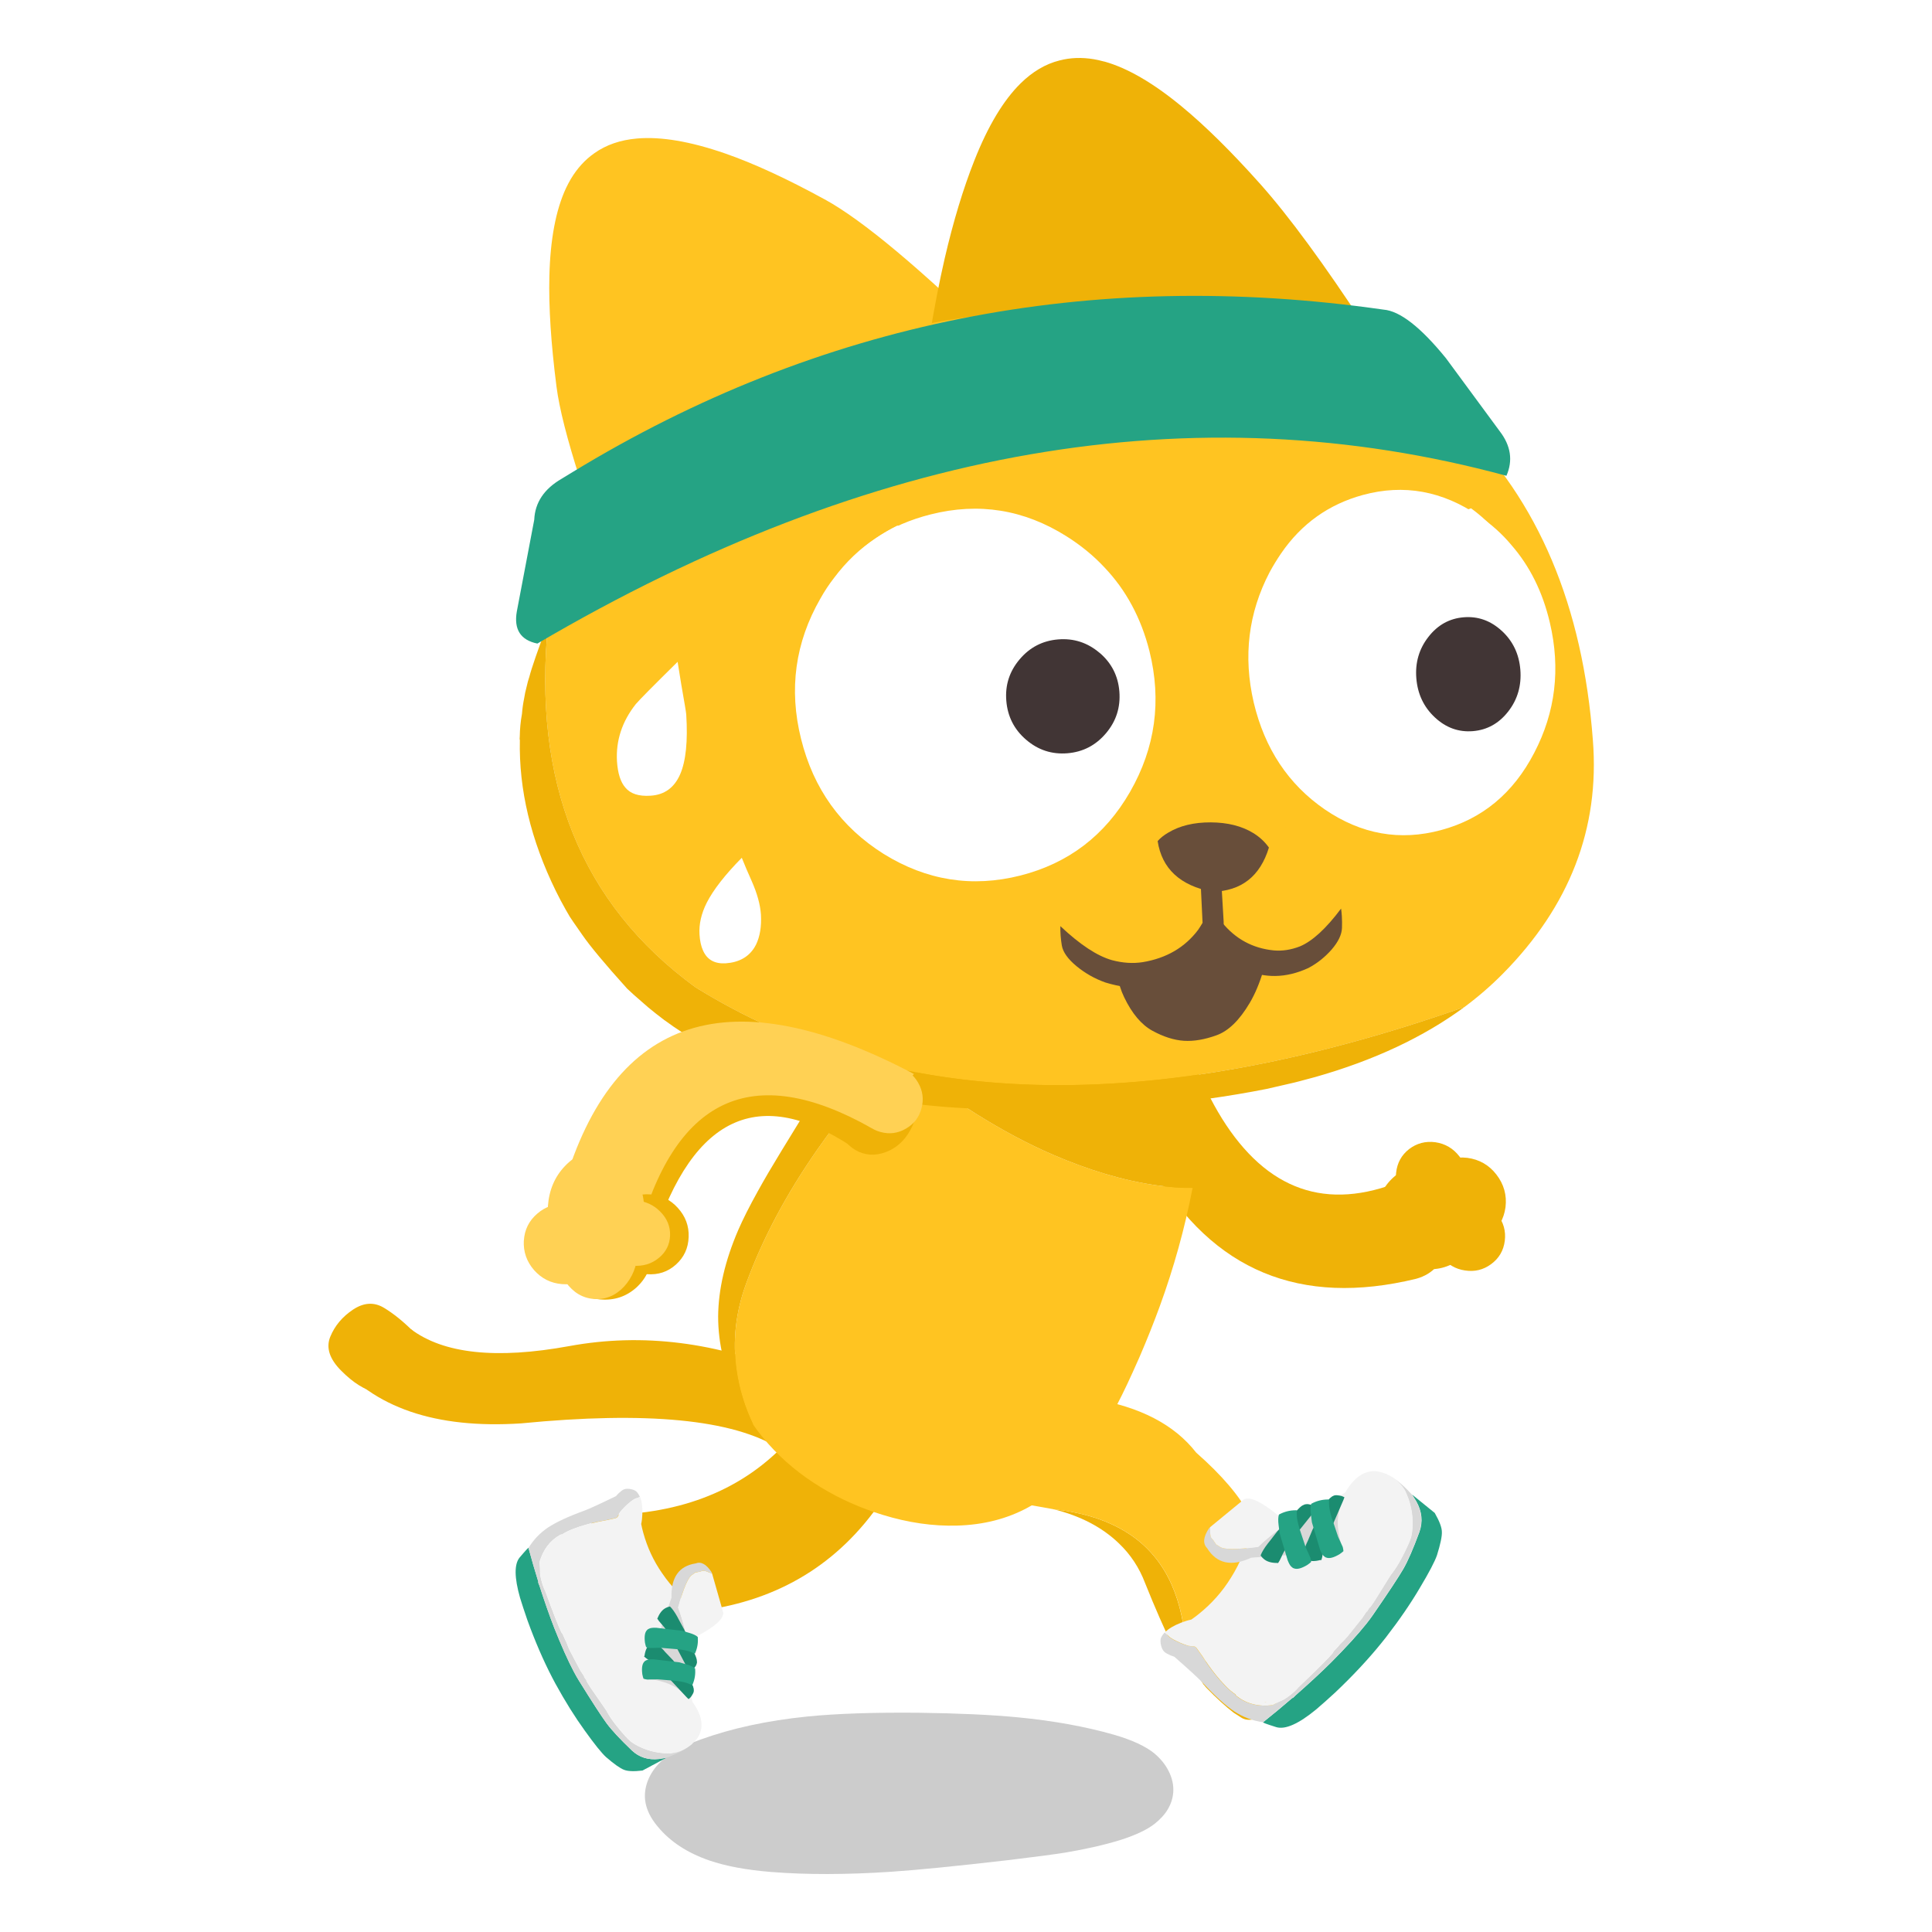 <svg fill="none" height="200" viewBox="0 0 200 200" width="200" xmlns="http://www.w3.org/2000/svg" xmlns:xlink="http://www.w3.org/1999/xlink"><clipPath id="a"><path d="m34 6h131v188h-131z"/></clipPath><path d="m0 0h200v200h-200z" fill="#fff"/><g clip-path="url(#a)"><path d="m85.369 20.639c-3.927-2.151-7.37-3.736-10.325-4.76-3.59-1.242-6.62-1.756-9.094-1.542-1.728.148-3.204.656-4.425 1.525-.956.669-1.764 1.552-2.422 2.648-.18.306-.353.632-.517.978-1.05 2.263-1.623 5.3-1.715 9.112-.079 3.172.167 6.987.74 11.444s3.243 12.765 8.014 24.924 10.649 17.798 17.636 16.922l40.7-13.763c-5.373-13.48-12.167-24.225-20.381-32.24-8.208-8.015-14.278-13.098-18.212-15.252z" fill="#ffc421"/><path d="m119.515 181.522c-.92-.748-2.307-1.394-4.173-1.937-2.984-.857-6.332-1.46-10.043-1.815-2.713-.257-6.136-.415-10.266-.468-4.631-.04-8.443.089-11.441.389-4.159.421-7.864 1.222-11.117 2.404-1.767.639-3.092 1.367-3.97 2.181-.596.544-1.047 1.163-1.358 1.855-.324.747-.445 1.489-.363 2.22.108.926.546 1.841 1.315 2.751 1.27 1.535 3.037 2.697 5.305 3.485 1.741.599 3.894.998 6.46 1.202 3.646.287 7.749.28 12.311-.02 2.7-.178 6.804-.583 12.311-1.222 2.7-.326 4.644-.583 5.832-.774 2.173-.366 4.091-.807 5.75-1.324 1.525-.491 2.68-1.041 3.462-1.651 1.188-.938 1.83-2.025 1.925-3.261.052-.734-.108-1.476-.488-2.22-.35-.679-.838-1.278-1.46-1.795z" fill="#000" fill-opacity=".2"/><g fill="#efb207"><path d="m98.253 136.188-8.018-8.094c-2.877 19.623-12.609 29.196-29.201 28.722l.609 3.221 4.739 6.971c17.672.583 28.294-9.688 31.875-30.82z"/><path d="m80.634 149.924 1.463-7.672c-7.864-3.324-15.581-4.295-23.153-2.908-7.563 1.386-13.038.8-16.422-1.76l-7.864 3.146c3.993 4.988 10.42 7.195 19.285 6.618 13.002-1.271 21.9-.411 26.691 2.576z"/><path d="m42.888 137.937c-1.093-1.104-2.147-1.957-3.161-2.566-1.011-.6-2.071-.534-3.174.194-1.109.738-1.895 1.674-2.36 2.807-.468 1.133-.085 2.316 1.149 3.544 1.237 1.239 2.409 1.97 3.508 2.201 1.103.227 2.16-.02 3.174-.745 1.008-.734 1.676-1.548 2-2.444.334-.886-.046-1.881-1.139-2.991z"/><path d="m116.72 115.662c.825 1.97 1.728 3.785 2.713 5.442 6.117 10.436 15.175 14.194 27.175 11.273 3.564-.992 4.294-4.988 2.186-11.985-8.207 4.823-14.883 4.316-20.028-1.528-1.269-1.44-2.438-3.192-3.501-5.257-.812-1.536-1.558-3.235-2.248-5.097l-7.089 5.077c.255.708.521 1.4.789 2.078z"/><path d="m150.846 128.789c-1.211-.165-2.196-.735-2.948-1.706-.74-.959-1.048-2.053-.917-3.288.135-1.229.668-2.227 1.604-2.991.959-.777 2.062-1.09 3.308-.945 1.244.164 2.249.741 3.011 1.726.782 1.011 1.096 2.141.946 3.383-.17 1.242-.746 2.237-1.731 2.981-.962.731-2.055 1.008-3.273.833z"/><path d="m147.207 131.332c-1.469-.201-2.657-.886-3.564-2.059-.896-1.159-1.266-2.487-1.106-3.976.157-1.485.802-2.688 1.934-3.607 1.159-.939 2.487-1.321 3.993-1.146 1.505.197 2.723.892 3.649 2.088.945 1.219 1.322 2.586 1.139 4.095-.213 1.495-.91 2.698-2.095 3.6-1.162.88-2.48 1.216-3.95 1.005z"/><path d="m155.775 128.45c-.128 1.011-.599 1.812-1.414 2.411-.799.593-1.702.814-2.71.656-.991-.145-1.8-.623-2.428-1.433-.622-.804-.877-1.7-.762-2.688.108-1.008.553-1.819 1.335-2.435.802-.612 1.708-.85 2.726-.715 1.018.149 1.846.636 2.484 1.46.641.827.896 1.742.769 2.744z"/><path d="m147.718 125.515c-.992-.145-1.8-.623-2.429-1.433-.621-.804-.877-1.7-.762-2.688.108-1.008.553-1.819 1.335-2.435.802-.612 1.708-.85 2.726-.715 1.018.149 1.846.636 2.484 1.46.641.827.897 1.742.769 2.744-.128 1.011-.599 1.812-1.41 2.411-.799.593-1.702.814-2.71.656z"/></g><path d="m123.458 122.969c-1.103.026-2.369-.066-3.802-.274-3.368-.491-6.919-1.545-10.659-3.159-5.154-2.224-10.61-5.646-16.366-10.265-2.998 3.107-5.678 6.355-8.037 9.751-3.22 4.622-5.671 9.247-7.36 13.872-1.08 2.958-1.407 5.929-.988 8.91.272 1.951.851 3.855 1.744 5.706.481.695 1.008 1.36 1.581 1.999 1.545 1.73 3.358 3.222 5.442 4.48 1.95 1.186 4.068 2.125 6.355 2.827 2.654.817 5.223 1.186 7.707 1.113 2.739-.076 5.193-.701 7.363-1.887 2.353-1.272 4.486-3.255 6.404-5.956 1.443-2.026 2.916-4.707 4.418-8.038.255-.557.501-1.107.736-1.647.773-1.802 1.463-3.534 2.072-5.201 1.45-3.98 2.582-8.055 3.39-12.228z" fill="#ffc421"/><path d="m121.364 107.845c-.946-.744-2.288-1.532-4.029-2.365-3.475-1.68-6.43-2.863-8.858-3.545-3.325-.955-6.388-1.251-9.186-.886-1.568.201-3.057.606-4.47 1.212-.825.33-1.617.735-2.373 1.209-1.109.722-2.196 1.703-3.256 2.939-.294.313-.583.655-.861 1.028-.808 1.031-1.901 2.668-3.279 4.918l-4.195 6.848c-.926 1.516-1.734 2.889-2.415 4.125-.871 1.568-1.545 2.908-2.029 4.025-1.358 3.159-2.049 6.137-2.071 8.927 0 1.42.17 2.83.507 4.223.216.965.524 1.924.92 2.879.281.718.602 1.41.962 2.072.38.712.798 1.397 1.26 2.056-.89-1.852-1.473-3.752-1.744-5.706-.419-2.981-.092-5.952.988-8.91 1.685-4.625 4.14-9.25 7.36-13.872 2.363-3.393 5.04-6.644 8.037-9.751 5.756 4.619 11.212 8.041 16.366 10.265 3.74 1.614 7.291 2.668 10.659 3.159 1.433.208 2.699.296 3.802.273.373-1.999.678-4.018.917-6.051.131-1.103.189-2.013.18-2.731-.023-1.018-.171-1.917-.445-2.694-.478-1.367-1.395-2.583-2.746-3.647z" fill="#efb207"/><path d="m116.763 158.713c-2.052-1.317-4.605-2.141-7.655-2.467 2.756.692 4.988 1.861 6.702 3.505 1.215 1.156 2.128 2.533 2.733 4.137 1.011 2.527 2 4.777 2.955 6.747l.141-.205 1.335 1.143c.527 1.035 1.067 1.97 1.62 2.814l.101.102c.069.095.135.178.203.244 1.028 1.06 1.964 1.917 2.815 2.569.229.148.451.293.667.428.458.34 1.012.396 1.659.165l.243.204c.35-.273.729-.619 1.135-1.041 1.499-1.578 3.348-3.607 5.547-6.094 2.16-2.5 3.132-4.47 2.916-5.91-.026-.339-.115-.678-.262-1.018 0 .083-.033.185-.101.307-.272.517-.655 1.209-1.155 2.078-.203.422-.694 1.183-1.48 2.283-.769 1.127-1.397 1.97-1.881 2.527-2.091 2.461-3.571 3.907-4.435 4.342-.432.217-.844.339-1.233.365l-1.257-1.1c-.54-.287-1.054-.685-1.538-1.202-.255-.218-.452-.422-.586-.613-.134-.162-.249-.293-.344-.389l-2.876-2.467c-.432-5.366-2.422-9.187-5.973-11.457z" fill="#efb207"/><path d="m130.026 162.462c1.228-3.344-.837-7.372-6.195-12.086-2.254-2.896-5.818-4.75-10.691-5.564-2.847-.165-6.637-.056-11.359.326l3.302 3.772c-.704 1.739-.717 3.485-.039 5.238-.095.013-.197.046-.305.102l.344-.02c.177.474.419.952.73 1.426l3.2.57.04.02h.062c3.05.326 5.602 1.15 7.654 2.467 3.551 2.27 5.541 6.088 5.973 11.457l2.876 2.468c.095.095.21.224.344.388.134.191.33.396.586.613.487.517.998.916 1.538 1.202l1.256 1.101c.393-.027.802-.149 1.234-.366.864-.435 2.343-1.881 4.434-4.342.488-.556 1.113-1.4 1.882-2.526.782-1.101 1.276-1.862 1.479-2.283.501-.87.884-1.562 1.156-2.079.068-.122.101-.224.101-.306-.013-.109-.039-.218-.082-.326-.432-.992-1.162-1.904-2.186-2.731-1.525-1.331-3.246-1.331-5.164 0-.73.474-1.45.972-2.166 1.489z" fill="#ffc421"/><path d="m68.974 181.97c-.491.085-.743.125-.756.122-1.109.125-2.042-.168-2.801-.88-1.234-1.179-2.107-2.118-2.624-2.823-.511-.692-1.466-2.161-2.86-4.408-.177-.283-.35-.589-.527-.925-.612-1.163-1.283-2.665-2.019-4.513-.268-.689-.53-1.4-.785-2.135-.259-.748-.514-1.508-.766-2.286l-.01-.016-.101-.267v-.119c-.35-1.107-.684-2.263-1.008-3.465.049-.135-.259.191-.923.975-.57.692-.553 2.085.043 4.18.108.333.219.682.334 1.048.141.421.285.84.425 1.261.789 2.181 1.646 4.164 2.572 5.95.111.21.219.415.324.612 1.018 1.858 2.036 3.482 3.043 4.872 1.005 1.404 1.738 2.319 2.206 2.744.841.725 1.46 1.163 1.846 1.308.383.161 1.024.188 1.921.082l2.464-1.314z" fill="#25a384"/><path d="m71.926 180.253c-.075.066-.147.122-.209.172-.01.033-.056.082-.137.155-.599.481-1.191.77-1.78.869-.15.04-.357.056-.615.046-1.237 0-2.402-.313-3.498-.948l-.37-.247c-.216-.182-.422-.386-.622-.613-.39-.435-.674-.774-.854-1.011-.425-.511-.792-1.061-1.106-1.644-.186-.27-.416-.603-.687-1.002-.73-1.031-1.175-1.699-1.335-2.002l-.026-.126c-.01-.019-.049-.069-.115-.141l-.108-.165c-.01-.02-.01-.043.006-.063l-.386-.579-1.083-2.056c-.105-.198-.229-.494-.37-.889-.095-.178-.226-.468-.399-.873l-.115-.142c-.242-.461-.802-1.891-1.682-4.292-.144-.274-.272-.633-.389-1.081s-.164-.79-.144-1.031c.01-.085-.01-.359-.052-.817 0-.026 0-.052 0-.079.38-1.291 1.093-2.227 2.137-2.81.062-.033.128-.049.196-.042.337-.221.717-.409 1.139-.567.455-.175.89-.32 1.309-.438.278-.083.654-.175 1.129-.28l.599-.119c.128-.013.563-.105 1.312-.276.105-.03.177-.07.219-.116.02-.01.056-.069.105-.178.085-.194.213-.382.383-.566.265-.303.583-.6.949-.89.239-.181.429-.29.569-.322.039-.02.082-.03.124-.027.029-.016.056-.029.079-.043.052-.029.098-.052.141-.075-.029-.06-.059-.116-.092-.172-.098-.187-.206-.326-.318-.415-.137-.085-.268-.145-.389-.174-.37-.096-.668-.093-.893.013-.108.046-.285.178-.527.402l-.255.276c-.036.017-.066.033-.095.05-1.636.794-2.7 1.278-3.187 1.459-1.666.606-2.916 1.189-3.757 1.743-.835.566-1.509 1.275-2.019 2.121.324 1.203.661 2.359 1.005 3.466v.118l.105.267.01.016c.249.778.504 1.542.766 2.287.255.734.517 1.446.785 2.134.733 1.848 1.407 3.354 2.019 4.513.177.336.353.643.527.926 1.394 2.246 2.35 3.712 2.86 4.407.517.702 1.391 1.644 2.625 2.823.756.712 1.692 1.005 2.801.88.01.003.262-.036.756-.122l.016-.01c1.365-.477 2.35-1.051 2.952-1.716l-.016.01m-15.784-18.246c-.003.016-.01.033-.013.049.023-.066.043-.132.059-.191l-.043.145m.236-.728c.02-.026.036-.056.052-.089l.023-.072c-.023.056-.049.108-.075.161z" fill="#d8d8d8"/><path d="m71.719 180.425c.062-.05.131-.106.209-.172l.016-.009c.992-1.104.9-2.464-.272-4.079-.314-1.508-.481-3.116-.501-4.819-.013-1.693.546-3.063 1.689-4.118-.854-.461-1.649-1.014-2.376-1.666.036-.086.039-.175.016-.271.046-.092-.013-.2-.173-.329-.043-.03-.085-.059-.128-.092-.628-.636-1.185-1.311-1.666-2.026-.884-1.272-1.532-2.668-1.947-4.19-.088-.31-.157-.61-.209-.893.066-.3.105-.642.118-1.028.023-.747-.056-1.344-.239-1.782-.039.023-.088.046-.141.076-.023.013-.049.026-.079.043-.046 0-.085.006-.124.026-.141.036-.331.142-.569.323-.366.29-.684.586-.949.889-.17.185-.298.373-.383.567-.049.109-.085.165-.105.178-.043.049-.115.089-.219.115-.749.171-1.185.264-1.312.277l-.599.118c-.478.106-.854.201-1.129.28-.419.116-.854.261-1.309.439-.422.158-.802.349-1.139.566-.069-.003-.134.01-.196.043-1.044.583-1.757 1.519-2.137 2.81v.079c.043.461.059.731.052.817-.02.24.026.583.144 1.031.118.448.245.807.39 1.08.877 2.402 1.44 3.832 1.682 4.293l.115.141c.173.406.308.695.399.873.141.396.265.692.37.89l1.083 2.055.386.58c-.016.023-.016.043-.006.063l.108.164c.065.073.101.119.115.142l.026.125c.16.303.605.972 1.335 2.003.272.399.501.731.687 1.001.311.583.681 1.13 1.106 1.644.18.241.465.577.854 1.011.2.228.409.432.622.613l.37.247c1.093.636 2.261.952 3.498.949.259.01.465-.007.615-.046.586-.099 1.181-.389 1.78-.87.082-.072.128-.122.138-.155m-15.286-19.234c-.016.033-.036.062-.052.089.026-.05.052-.106.075-.162zm-.304.866s.01-.029.013-.049l.043-.145c-.016.062-.036.125-.059.191z" fill="#f3f3f3"/><path d="m72.269 162.732c.183-.03.308-.063.37-.096.134-.072.36-.036.674.103.154.069.288.121.406.164l-.049-.135c-.537-.84-1.093-1.146-1.666-.922-1.721.267-2.549 1.446-2.49 3.541l-2.896 8.384c.857.056 1.617.194 2.278.415 1.031.362 1.829.929 2.392 1.699-.386-1.564-.357-3.122.095-4.677-.013-.03-.016-.073-.01-.135-.01-.02-.023-.02-.039 0-.026-.053-.036-.257-.023-.613-.013-.072-.121-.547-.327-1.416-.281-1.14-.543-2.02-.789-2.636.569-2.049 1.06-3.179 1.466-3.396l.318-.231s.108-.023.291-.056z" fill="#d8d8d8"/><path d="m72.639 162.636c-.062.033-.186.066-.37.096-.183.03-.281.049-.291.056l-.318.231c-.406.217-.897 1.35-1.466 3.396.245.616.507 1.495.789 2.635.206.87.314 1.341.327 1.417-.013.355-.007.56.023.612.016-.023.029-.023.039 0-.007.063 0 .106.01.135.173-.599.416-1.205.723-1.815 1.859-.968 2.782-1.782 2.769-2.444l-1.155-4.048c-.118-.043-.252-.096-.406-.165-.314-.142-.54-.175-.674-.102z" fill="#f3f3f3"/><path d="m72.141 171.972c.006-.138-.046-.339-.157-.6l-1.152-2.681-.553-1.011c-.062-.116-.111-.211-.147-.284-.281-.507-.54-.873-.776-1.093-.147.026-.288.072-.422.145-.35.171-.632.51-.844 1.014-.01.033-.026.063-.052.089.072.135.219.326.439.57.376.389.822 1.051 1.325 1.986l1.381 2.623c.066.125.128.22.19.28.052-.027.131-.07.232-.126.115-.089.203-.161.262-.22.144-.158.229-.31.259-.458.01-.033.016-.056.023-.073v-.158m-.658 3.729c.088-.112.15-.207.19-.283.118-.185.164-.349.137-.497.003-.043.003-.07 0-.08l-.043-.158c-.013-.128-.111-.309-.288-.55l-1.816-2.269-.802-.84c-.075-.093-.144-.172-.203-.234-.406-.415-.75-.702-1.031-.857-.134.073-.255.158-.366.254-.288.26-.471.659-.546 1.199-.01.033-.026.062-.052.089.115.115.308.257.586.431.458.29 1.054.827 1.784 1.605l2.016 2.161c.092.098.17.171.236.217.046-.04.115-.102.2-.188z" fill="#1b8c70"/><path d="m69.867 173.991c.674.069 1.165.175 1.469.323.144.069.259.112.344.119.007-.017.013-.04.023-.073.226-.534.308-1.084.252-1.644-.193-.164-.488-.303-.877-.415l-.756-.22-2.661-.31c-.353-.013-.596.016-.733.089l-.157.082c-.016.023-.043.05-.079.083-.216.224-.281.652-.2 1.291.043.204.082.359.121.458.102.039.229.072.389.095l1.067-.026zm2.088-2.823s.013-.039.023-.072c.226-.534.308-1.084.252-1.644-.193-.165-.488-.303-.877-.415l-.756-.221-2.661-.31c-.353-.013-.596.017-.733.089l-.157.083c-.016.023-.043.049-.079.082-.216.224-.281.652-.2 1.291.043.205.082.359.121.458.102.04.229.073.389.096l1.067-.027 1.797.149c.674.069 1.165.174 1.469.323.144.069.259.112.344.118z" fill="#25a384"/><path d="m146.17 154.704c.294.458.442.692.442.705.598 1.061.706 2.121.327 3.185-.638 1.74-1.198 3.021-1.672 3.838-.468.807-1.512 2.392-3.139 4.75-.203.297-.435.603-.69.926-.887 1.11-2.091 2.428-3.607 3.953-.566.563-1.158 1.13-1.777 1.7-.628.579-1.273 1.159-1.937 1.746l-.013.016-.223.218-.117.052c-.949.82-1.948 1.651-3.001 2.491-.154.006.301.177 1.361.51.926.274 2.301-.336 4.12-1.831.282-.251.579-.511.897-.781.357-.323.71-.642 1.067-.965 1.819-1.723 3.416-3.429 4.787-5.123.161-.201.318-.395.468-.586 1.404-1.815 2.576-3.528 3.522-5.136.962-1.607 1.551-2.734 1.773-3.383.36-1.156.527-1.96.504-2.411-.003-.455-.252-1.107-.739-1.96l-2.356-1.911z" fill="#25a384"/><path d="m143.208 152.477c.098.05.183.096.259.135.036-.003.108.02.212.073.733.395 1.273.866 1.62 1.413.105.135.21.333.308.596.53 1.239.717 2.543.553 3.914l-.085.474c-.085.293-.2.586-.34.886-.266.577-.478 1.005-.639 1.288-.324.646-.71 1.249-1.155 1.812-.186.303-.419.675-.697 1.117-.71 1.172-1.181 1.904-1.414 2.194l-.114.082c-.016.02-.046.079-.092.175l-.118.177c-.016.02-.039.027-.065.02l-.409.633-1.574 1.966c-.151.191-.393.442-.723.751-.138.172-.367.429-.694.774l-.092.175c-.353.441-1.528 1.614-3.531 3.521-.209.261-.51.544-.903.85-.393.307-.714.501-.959.583-.088.027-.35.162-.789.402-.023.013-.049.027-.078.037-1.44.171-2.671-.145-3.695-.943-.059-.049-.101-.108-.128-.177-.363-.244-.71-.544-1.05-.9-.367-.379-.697-.754-.992-1.126-.199-.244-.451-.58-.762-1.015l-.373-.55c-.069-.122-.347-.521-.835-1.196-.072-.092-.144-.148-.209-.168-.02-.016-.095-.026-.223-.03-.225 0-.468-.049-.723-.141-.412-.139-.841-.33-1.286-.573-.281-.162-.468-.307-.563-.432-.039-.03-.065-.069-.082-.115-.026-.023-.052-.043-.075-.059-.049-.04-.095-.076-.134-.109-.046.053-.089.109-.131.165-.144.181-.236.345-.275.494-.026.178-.029.332-.003.467.062.412.193.709.396.89.091.089.298.211.622.356l.382.135c.033.029.063.052.089.072 1.486 1.301 2.418 2.161 2.808 2.573 1.312 1.41 2.421 2.418 3.331 3.024.916.596 1.905.968 2.965 1.117 1.051-.84 2.052-1.671 3.001-2.491l.118-.052.222-.218.013-.016c.665-.583 1.309-1.166 1.938-1.746.618-.57 1.211-1.137 1.777-1.7 1.515-1.525 2.716-2.843 3.606-3.953.255-.32.488-.629.691-.926 1.626-2.358 2.673-3.943 3.138-4.75.474-.82 1.031-2.098 1.672-3.837.38-1.064.272-2.125-.327-3.186 0-.013-.147-.247-.442-.705l-.016-.013c-1.057-1.166-2.046-1.907-2.962-2.227l.017.013m-11.314 23.626c.02-.003.036-.007.053-.007-.076.007-.148.013-.216.023l.16-.016m-.821.076c-.033-.007-.069-.014-.112-.017l-.081.01c.065 0 .13 0 .189.007z" fill="#d8d8d8"/><path d="m143.467 152.616c-.076-.043-.161-.089-.259-.135l-.016-.014c-1.515-.52-2.824.149-3.921 2.013-1.358.962-2.876 1.815-4.558 2.563-1.669.738-3.27.761-4.798.069-.088 1.054-.301 2.085-.635 3.097-.098 0-.19.033-.275.098-.108-.006-.193.099-.252.317-.009.056-.023.112-.036.168-.36.902-.792 1.746-1.292 2.536-.881 1.43-1.987 2.675-3.315 3.742-.272.221-.534.419-.796.593-.324.063-.68.172-1.066.323-.753.297-1.306.629-1.663 1.002.039.032.085.069.134.108.023.02.046.04.076.06.016.046.042.085.081.115.095.125.282.27.563.431.445.244.874.435 1.286.574.256.092.494.138.724.141.127.003.199.013.222.03.066.02.134.076.21.168.49.678.769 1.077.834 1.196l.373.55c.311.431.563.771.763 1.014.294.369.625.745.991 1.127.337.356.687.655 1.051.899.026.069.068.129.127.178 1.025.797 2.255 1.114 3.695.942.029-.01.056-.023.079-.036.438-.24.7-.372.788-.402.246-.082.566-.277.959-.583s.694-.593.903-.85c2-1.907 3.178-3.08 3.531-3.521l.092-.175c.327-.346.556-.603.694-.774.33-.31.569-.56.723-.751l1.574-1.967.409-.632c.03.006.049 0 .066-.02l.117-.178c.043-.095.076-.155.092-.174l.115-.083c.232-.293.703-1.024 1.413-2.194.279-.441.511-.813.697-1.116.445-.564.828-1.166 1.156-1.812.16-.283.373-.712.638-1.288.141-.3.255-.593.34-.886l.085-.475c.164-1.37-.023-2.674-.553-3.913-.101-.264-.203-.461-.307-.596-.351-.547-.891-1.018-1.62-1.413-.105-.053-.177-.076-.213-.073m-12.508 23.55c.04 0 .079.006.112.016-.063-.003-.125-.006-.19-.006l.082-.01m.985-.066c-.017 0-.036 0-.053.007l-.16.016c.069-.01.141-.016.216-.023z" fill="#f3f3f3"/><path d="m125.72 159.619c-.108-.171-.193-.28-.252-.329-.128-.106-.19-.346-.187-.719 0-.184 0-.342-.01-.477l-.111.109c-.599.899-.668 1.584-.2 2.062.999 1.61 2.52 1.94 4.569.985l9.536-.679c-.311-.883-.497-1.703-.563-2.461-.082-1.189.138-2.233.658-3.126-1.384 1.058-2.942 1.69-4.67 1.904-.023.026-.065.05-.128.069-.016.02-.009.033.017.04-.039.049-.239.145-.596.283-.069.043-.487.356-1.26.932-1.011.768-1.767 1.407-2.271 1.918-2.271.303-3.6.296-3.989-.02l-.363-.221s-.069-.099-.18-.267z" fill="#d8d8d8"/><path d="m125.468 159.293c.059.049.144.158.252.329.108.172.167.261.18.267l.363.221c.389.316 1.718.323 3.989.02.504-.511 1.263-1.15 2.271-1.918.773-.576 1.195-.886 1.26-.932.357-.138.557-.234.596-.283-.03-.007-.033-.02-.017-.04.063-.019.108-.042.128-.069-.667.083-1.371.099-2.104.05-1.751-1.453-2.952-2.03-3.603-1.733l-3.515 2.889c.01.135.013.296.01.478-.007.375.056.616.186.718z" fill="#f3f3f3"/><path d="m134.922 155.801c-.141.053-.314.191-.527.412l-2.163 2.303-.766.988c-.088.108-.16.201-.216.27-.383.497-.631.912-.752 1.245.088.138.196.257.324.362.32.277.775.415 1.364.415.036-.003.072 0 .111.017.105-.129.23-.359.377-.685.222-.544.69-1.272 1.4-2.181l2.007-2.504c.094-.118.163-.224.199-.309-.049-.04-.124-.102-.222-.181-.135-.076-.246-.132-.331-.168-.216-.076-.406-.099-.566-.063-.036.003-.062.007-.082.01l-.157.072m3.97-.935c-.151-.04-.269-.063-.36-.069-.233-.04-.416-.013-.55.072-.043.013-.069.027-.079.036l-.137.112c-.121.07-.259.244-.419.524l-1.469 2.79-.488 1.163c-.059.115-.108.218-.144.303-.236.583-.373 1.051-.409 1.4.128.106.265.191.409.257.383.178.854.191 1.42.04.036-.004.072 0 .112.016.065-.161.124-.418.176-.774.092-.586.367-1.41.825-2.474l1.276-2.948c.059-.135.095-.244.115-.326-.059-.03-.147-.069-.272-.122z" fill="#1b8c70"/><path d="m137.89 157.221c-.219-.708-.324-1.245-.307-1.611.009-.174 0-.306-.03-.395-.016 0-.046.003-.082.01-.625.003-1.204.155-1.734.448-.082.263-.092.616-.036 1.057l.105.853.831 2.8c.137.359.272.593.402.695l.151.122c.029.007.065.02.114.043.311.122.766.003 1.365-.352.187-.129.321-.238.403-.317-.004-.118-.03-.26-.072-.431l-.481-1.058-.622-1.864m-3.688-.889c-.017 0-.046.003-.082.009-.625.004-1.204.155-1.735.448-.081.264-.091.616-.036 1.058l.105.853.831 2.8c.138.359.272.593.403.695l.15.122c.03.007.066.02.115.043.311.122.766.003 1.365-.353.186-.128.32-.237.402-.316-.003-.118-.029-.26-.072-.431l-.481-1.058-.622-1.864c-.219-.709-.324-1.245-.307-1.611.009-.175 0-.307-.03-.395z" fill="#25a384"/><path d="m114.331 6.379c-.366-.099-.726-.181-1.073-.244-1.257-.214-2.448-.171-3.574.122-1.45.362-2.795 1.156-4.035 2.378-1.774 1.749-3.364 4.394-4.771 7.946-1.159 2.922-2.186 6.308-3.08 10.156-1.106 4.803-2.075 10.676-2.906 17.617-.442 3.785-.864 8.057-1.26 12.827l59.011 6.47 4.077.797c-5.89-13.73-10.999-23.896-15.315-30.494-4.32-6.598-7.969-11.569-10.953-14.916-2.985-3.344-5.698-6.022-8.136-8.028-2.932-2.418-5.589-3.963-7.978-4.635z" fill="#efb207"/><path d="m80.536 38.813c-1.391.682-2.72 1.4-3.983 2.158-6.352 3.745-11.333 8.331-14.949 13.766-.2.273-.383.55-.556.833-.795 1.252-1.518 2.553-2.173 3.91-.098.122-.16.257-.19.399-.052.086-.098.165-.131.244-.592 1.209-1.191 2.632-1.803 4.272-1.675 16.56 3.4 29.16 15.221 37.797 20.601 12.801 47.145 13.486 79.621 2.059 1.427-1.061 2.746-2.204 3.96-3.429 6.941-7.013 10.057-15.074 9.343-24.179-1.037-13.905-5.658-24.848-13.862-32.823-3.489-3.393-8.407-6.282-14.753-8.67-7.658-2.889-16.88-3.874-27.666-2.958-10.148.175-19.511 2.385-28.082 6.628z" fill="#ffc421"/><path d="m56.757 64.392c-1.09 2.919-1.738 4.8-1.95 5.64-.115.333-.209.682-.288 1.044-.115.422-.203.843-.268 1.265-.105.514-.177 1.031-.216 1.555-.144.787-.219 1.575-.229 2.365-.006.069-.013.135-.013.204-.003.04.003.086.023.138-.111 5.132 1.132 10.347 3.731 15.644.327.669.674 1.318 1.031 1.947.128.231.259.461.396.685.062.109.497.745 1.309 1.904.798 1.16 2.343 3.014 4.64 5.561.151.135.304.273.455.418.072.069.141.132.206.194l1.512 1.321c.517.429 1.047.847 1.587 1.255.013 0 .033.014.052.047.013.013.036.023.062.036 4.886 3.607 10.914 6.091 18.087 7.448 7.154 1.344 13.169 1.907 18.052 1.686.173-.013.343-.023.51-.023h.282c5.913.106 11.388-.105 16.428-.635.942-.099 1.882-.208 2.814-.333 2.131-.297 4.186-.642 6.162-1.034.658-.155 1.322-.307 1.993-.458.288-.066.586-.132.887-.205.151-.039.305-.079.462-.118.569-.148 1.135-.3 1.692-.452 6.08-1.726 11.221-4.14 15.43-7.243-32.48 11.427-59.021 10.742-79.621-2.059-11.82-8.637-16.896-21.234-15.221-37.797z" fill="#efb207"/><path d="m67.586 128.43c-7.088-.201-9.648-2.296-7.677-6.285 5.642-14.606 15.78-18.411 30.412-11.414l-1.263 8.561c-10.116-7.158-17.273-4.111-21.474 9.138z" fill="#efb207"/><path d="m90.036 110.764c1.096-.359 2.114-.26 3.053.303.933.563 1.505 1.42 1.721 2.573.226 1.149.029 2.276-.589 3.373-.615 1.11-1.469 1.864-2.559 2.263-1.109.405-2.143.329-3.106-.227-.956-.56-1.551-1.433-1.78-2.619-.223-1.186-.01-2.336.632-3.446.638-1.117 1.515-1.858 2.631-2.22z" fill="#efb207"/><path d="m90.193 116.762 4.411-5.587c-18.971-10.01-31.053-6.146-36.25 11.589-2.72 2.316-.183 4.131 7.609 5.445 3.799-14.602 11.873-18.417 24.227-11.447z" fill="#ffd154"/><path d="m91.165 117.187c.916.251 1.79.132 2.618-.352.831-.478 1.368-1.179 1.61-2.105.249-.926.134-1.809-.344-2.642-.478-.833-1.175-1.377-2.091-1.624-.916-.25-1.79-.132-2.618.352-.828.485-1.368 1.19-1.617 2.119-.242.925-.128 1.801.35 2.628.478.834 1.175 1.377 2.091 1.624z" fill="#ffd154"/><path d="m62.17 134.521c1.42.112 2.651-.296 3.695-1.225 1.031-.942 1.577-2.118 1.643-3.522.062-1.377-.37-2.589-1.299-3.643-.916-1.051-2.055-1.631-3.42-1.736-1.345-.105-2.539.293-3.587 1.192-1.041.9-1.617 2.036-1.731 3.407-.108 1.4.298 2.648 1.217 3.745.933 1.08 2.095 1.677 3.479 1.785z" fill="#efb207"/><path d="m64.068 130.453c.779.876 1.748 1.36 2.903 1.449 1.162.089 2.163-.24 2.998-.991.844-.758 1.283-1.71 1.319-2.86.043-1.133-.327-2.131-1.106-2.994-.759-.853-1.705-1.324-2.841-1.413-1.129-.089-2.111.234-2.945.962-.857.734-1.319 1.667-1.387 2.8-.056 1.146.298 2.164 1.063 3.044z" fill="#efb207"/><g fill="#ffd154"><path d="m54.224 128.44c-.056 1.146.298 2.164 1.064 3.044.779.876 1.748 1.36 2.903 1.449 1.162.089 2.163-.24 2.998-.991.844-.758 1.283-1.71 1.319-2.86.043-1.133-.327-2.131-1.106-2.994-.759-.853-1.705-1.324-2.841-1.413-1.129-.089-2.111.234-2.945.962-.857.734-1.319 1.667-1.387 2.8z"/><path d="m61.309 131.451c1.407.109 2.634-.405 3.685-1.548 1.031-1.157 1.591-2.586 1.679-4.283.082-1.66-.334-3.116-1.244-4.368-.897-1.258-2.019-1.94-3.367-2.045-1.335-.106-2.53.398-3.577 1.502-1.054 1.1-1.643 2.477-1.764 4.134-.124 1.693.262 3.195 1.162 4.503.906 1.295 2.049 1.996 3.43 2.102z"/><path d="m61.473 134.468c1.191.092 2.232-.329 3.122-1.271.877-.956 1.348-2.135 1.414-3.542.062-1.376-.288-2.585-1.057-3.623-.763-1.041-1.715-1.604-2.857-1.693-1.129-.089-2.14.323-3.034 1.235-.88.913-1.378 2.052-1.489 3.426-.102 1.403.232 2.645.998 3.729.772 1.071 1.741 1.65 2.906 1.739z"/><path d="m62.89 129.814c.704.728 1.574 1.133 2.611 1.212 1.044.082 1.941-.184 2.693-.8.753-.613 1.142-1.394 1.172-2.336.029-.929-.308-1.749-1.014-2.461-.684-.698-1.538-1.087-2.562-1.166-1.008-.079-1.888.175-2.638.761-.766.6-1.175 1.361-1.23 2.286-.043.942.278 1.776.969 2.5z"/></g><path d="m125.075 83.337c-.409-.017-.812.006-1.211.072-1.852.296-3.544 1.459-5.076 3.485-1.803 2.408-2.883 5.31-3.239 8.706-.095.883-.144 1.716-.148 2.497 0 2.078.321 3.795.975 5.145.812 1.687 1.787 2.843 2.929 3.466 1.149.625 2.232.968 3.25 1.034 1.024.066 2.15-.125 3.377-.57 1.234-.438 2.383-1.558 3.446-3.36 1.087-1.845 1.849-4.381 2.285-7.609.052-.402.094-.8.124-1.192.219-2.879-.219-5.429-1.316-7.652-.762-1.542-1.718-2.642-2.863-3.301-.766-.448-1.61-.689-2.536-.725z" fill="#684e3a"/><path d="m127.15 79.522c-.216-.692-.979-.992-2.288-.896-1.283.082-2.654.326-4.11.735-2.877.8-5.671 2.896-8.384 6.279-2.566 3.222-3.774 6.018-3.626 8.397.026.122.039.237.039.346.095.652.278 1.258.546 1.815.027.082.063.155.102.224.838 1.469 2.382 2.629 4.637 3.485 3.214 1.209 6.98.32 11.3-2.671 5.563 2.243 9.752 2.418 12.577.53 1.511-1.005 2.49-2.092 2.935-3.261.039-.069.075-.142.101-.224 0-.026.007-.063.02-.102.16-.517.223-1.041.183-1.568-.039-.435-.932-1.278-2.673-2.527-1.728-1.252-4.003-3.152-6.824-5.709-2.834-2.54-4.345-4.157-4.535-4.852z" fill="#ffc421"/><path d="m126.034 94.807-.769 3.034c.248.254.507.497.775.731 1.931 1.667 3.924 2.487 5.973 2.461 1.122-.013 2.264-.29 3.429-.824.894-.471 1.696-1.107 2.402-1.904.694-.804 1.054-1.552 1.077-2.247.016-.418.01-.82-.013-1.209-.016-.273-.043-.54-.079-.794-1.547 2.065-2.964 3.37-4.257 3.913-.92.359-1.826.497-2.713.418-2.18-.217-3.966-1.186-5.357-2.902-.154-.201-.311-.425-.471-.679z" fill="#684e3a"/><path d="m124.26 87.019c-.118.155-.16.474-.134.955l.363 7.557c-.157.267-.311.507-.458.725-1.374 1.825-3.289 2.942-5.743 3.347-1.002.155-2.049.089-3.152-.201-1.544-.431-3.331-1.607-5.367-3.528-.013.646.036 1.318.151 2.009.121.685.628 1.397 1.522 2.137.899.738 1.898 1.302 2.987 1.687 1.404.432 2.743.61 4.022.534 2.654-.168 5.092-1.417 7.314-3.746.658-1.327.959-2.359.907-3.093l-.406-6.898c-.121-.912-.219-1.443-.294-1.588-.701-1.482-1.273-1.449-1.718.105z" fill="#684e3a"/><path d="m120.925 86.199c-.458.27-.818.56-1.086.873.442 2.856 2.327 4.605 5.652 5.244 3-.066 4.957-1.591 5.867-4.576-.419-.593-.955-1.094-1.613-1.499-1.191-.731-2.661-1.1-4.408-1.11-1.748-.007-3.217.349-4.408 1.067z" fill="#684e3a"/><path d="m155.945 49.255c.687-1.578.458-3.113-.687-4.605l-5.57-7.563c-2.618-3.222-4.772-4.898-6.46-5.034-30.441-4.348-58.428 1.258-83.954 16.817-.38.231-.756.461-1.135.692-1.81 1.048-2.756 2.461-2.834 4.239l-1.803 9.497c-.324 1.861.386 2.968 2.127 3.324 34.614-20.328 68.053-26.119 100.317-17.367z" fill="#25a384"/><path d="m86.832 59.365c-3.266 3.983-4.683 8.594-4.251 13.839.432 5.231 2.598 9.566 6.499 13.005 3.862 3.383 8.342 4.852 13.447 4.404 5.05-.408 9.199-2.616 12.452-6.625 3.266-4.022 4.683-8.644 4.251-13.862-.311-3.505-1.378-6.592-3.2-9.253-.419-.626-.681-.889-.789-.794l-22.355-5.666c-1.581.774-3.024 1.795-4.333 3.057-.609.57-1.181 1.202-1.721 1.894zm69.8 20.322c2.631-3.722 3.741-8.038 3.322-12.943-.406-4.918-2.229-8.99-5.469-12.208-.703-.721-1.436-1.36-2.205-1.917l-21.242 7.642c-.338.883-.603 1.795-.789 2.731-.458 1.957-.586 4.029-.386 6.216.432 4.905 2.261 8.976 5.488 12.208 3.226 3.248 6.931 4.694 11.117 4.342 4.159-.326 7.546-2.352 10.164-6.074z" fill="#fff"/><path d="m86.348 59.813c-.527.679-.998 1.393-1.417 2.141-2.618 4.553-3.286 9.398-2.006 14.534 1.283 5.165 4.13 9.131 8.545 11.905 4.441 2.757 9.16 3.505 14.154 2.243 4.981-1.265 8.767-4.151 11.359-8.664 2.618-4.566 3.286-9.425 2.006-14.573-.864-3.426-2.422-6.318-4.676-8.683-1.12-1.196-2.422-2.263-3.908-3.199-4.401-2.774-9.091-3.525-14.072-2.263-4.173 1.048-7.501 3.235-9.985 6.562m70.085-3.426c-.946-1.127-2.052-2.121-3.322-2.975-3.78-2.596-7.782-3.324-12.007-2.181-3.551.965-6.378 2.981-8.486 6.055-.419.613-.818 1.265-1.194 1.957-2.199 4.213-2.746 8.703-1.64 13.473 1.136 4.783 3.584 8.473 7.35 11.068 3.78 2.583 7.796 3.294 12.05 2.141 4.251-1.143 7.465-3.805 9.637-7.992 2.2-4.213 2.74-8.703 1.62-13.473-.742-3.179-2.078-5.87-4.008-8.071z" fill="#fff"/><path d="m113.821 67.578c-1.244-1.057-2.671-1.519-4.281-1.387-1.61.132-2.939.82-3.989 2.065-1.051 1.239-1.512 2.668-1.378 4.289.134 1.634.818 2.978 2.055 4.035 1.237 1.064 2.661 1.528 4.271 1.397s2.942-.824 3.999-2.079c1.051-1.245 1.509-2.685 1.378-4.319-.131-1.621-.815-2.955-2.052-4.006z" fill="#413535"/><path d="m155.47 65.314c-1.152-1.064-2.467-1.535-3.95-1.413-1.482.122-2.699.8-3.658 2.039-.959 1.232-1.375 2.658-1.244 4.276.134 1.634.772 2.981 1.918 4.048 1.145 1.071 2.461 1.545 3.94 1.423 1.482-.122 2.703-.807 3.669-2.052.958-1.239 1.371-2.675 1.24-4.309-.131-1.621-.769-2.958-1.915-4.016z" fill="#413535"/><path d="m77.823 91.223c-.393-.87-.736-1.677-1.034-2.425-1.728 1.752-2.936 3.301-3.626 4.648-.566 1.127-.818 2.23-.749 3.301.039.665.164 1.216.363 1.65.419.952 1.201 1.393 2.35 1.324 1.365-.096 2.356-.646 2.978-1.65.052-.096.108-.191.16-.287.406-.843.573-1.874.507-3.1-.069-1.034-.386-2.187-.952-3.465m-7.674-22.707c-2.523 2.487-3.97 3.946-4.333 4.381-1.417 1.795-2.065 3.765-1.944 5.91.082 1.252.37 2.161.871 2.731.527.639 1.391.916 2.592.837 1.443-.082 2.471-.824 3.079-2.22.596-1.374.802-3.439.628-6.196-.013-.204-.183-1.222-.507-3.057-.16-.965-.291-1.759-.386-2.385z" fill="#fff"/></g></svg>
